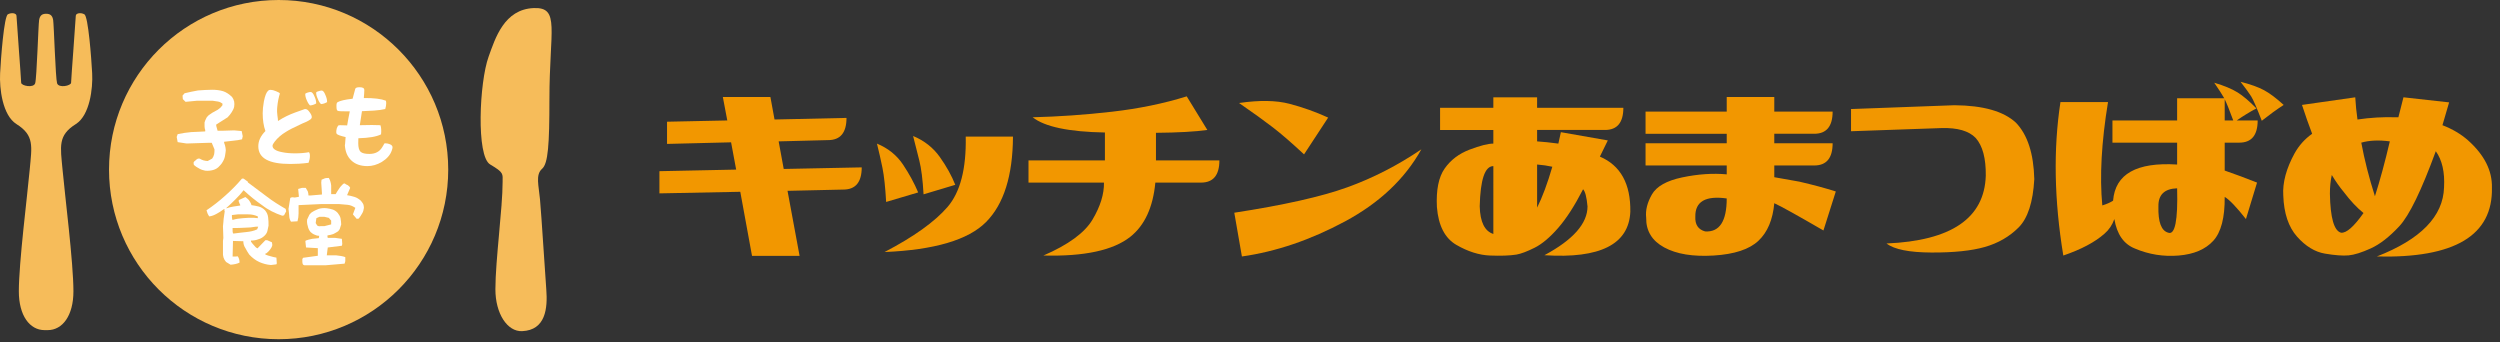 <?xml version="1.0" encoding="utf-8"?>
<!-- Generator: Adobe Illustrator 16.0.0, SVG Export Plug-In . SVG Version: 6.00 Build 0)  -->
<!DOCTYPE svg PUBLIC "-//W3C//DTD SVG 1.1//EN" "http://www.w3.org/Graphics/SVG/1.1/DTD/svg11.dtd">
<svg version="1.1" id="レイヤー_1" xmlns="http://www.w3.org/2000/svg" xmlns:xlink="http://www.w3.org/1999/xlink" x="0px"
	 y="0px" width="606px" height="83px" viewBox="0 0 606 83" enable-background="new 0 0 606 83" xml:space="preserve">
<rect x="0" y="0" width="606" height="83" fill="#333333" stroke="none"/>
<g>
	<g>
		<g>
			<path fill="#F29700" d="M205.193,28.582c0,3.587-1.487,5.38-4.458,5.38l-11.99,0.307l1.229,6.687l18.908-0.384
				c0,3.587-1.487,5.38-4.458,5.38l-13.527,0.307l2.921,15.757h-11.529l-2.844-15.526l-19.6,0.384v-5.38l18.601-0.384l-1.23-6.61
				l-15.526,0.384v-5.38l14.604-0.307l-1.076-5.688h11.529l0.999,5.457L205.193,28.582z"/>
			<path fill="#F29700" d="M222.564,46.645l-7.763,2.306c-0.205-3.586-0.5-6.328-0.884-8.224c-0.384-1.895-0.833-3.868-1.345-5.918
				c2.715,1.128,4.829,2.832,6.341,5.111C220.424,42.2,221.642,44.442,222.564,46.645z M234.093,33.117h11.452
				c-0.052,9.48-2.229,16.384-6.533,20.714c-4.304,4.33-12.503,6.751-24.595,7.263c7.071-3.689,12.156-7.327,15.257-10.915
				C232.773,46.594,234.247,40.906,234.093,33.117z M231.556,44.8l-7.686,2.306c-0.205-3.586-0.551-6.328-1.038-8.224
				c-0.487-1.895-0.987-3.868-1.499-5.918c2.715,1.127,4.88,2.832,6.495,5.111C229.443,40.355,230.685,42.597,231.556,44.8z"/>
			<path fill="#F29700" d="M295.581,38.881c0,3.587-1.487,5.38-4.458,5.38h-11.068c-0.564,5.995-2.588,10.376-6.072,13.143
				c-4.15,3.28-11.171,4.792-21.06,4.535c6.045-2.613,10.017-5.521,11.913-8.724c1.895-3.202,2.817-6.187,2.767-8.954h-18.293v-5.38
				h18.523v-6.764c-8.762-0.154-14.604-1.383-17.524-3.689c6.302-0.154,12.707-0.602,19.215-1.345
				c6.507-0.742,12.554-1.985,18.139-3.728l4.996,8.147c-2.871,0.411-7.021,0.641-12.452,0.691v6.687H295.581z"/>
			<path fill="#F29700" d="M301.039,62.17l-1.846-10.606c11.991-1.845,21.11-3.894,27.362-6.149
				c6.252-2.254,12.246-5.329,17.986-9.223c-3.998,7.174-10.172,13.002-18.523,17.485C317.665,58.161,309.339,60.992,301.039,62.17z
				 M321.944,28.505l-5.842,8.916c-2.973-2.767-5.471-4.931-7.494-6.495c-2.023-1.562-4.778-3.547-8.262-5.957
				c4.919-0.717,8.992-0.653,12.221,0.192C315.796,26.007,318.921,27.122,321.944,28.505z"/>
			<path fill="#F29700" d="M393.501,26.123c0,3.587-1.486,5.38-4.458,5.38h-16.448v2.767c1.537,0.104,3.254,0.282,5.15,0.538
				c0.204-0.871,0.409-1.793,0.614-2.767l11.376,1.998c-0.667,1.384-1.307,2.69-1.922,3.92c5.021,2.152,7.48,6.61,7.379,13.374
				c-0.359,7.891-7.302,11.401-20.829,10.53c6.968-3.74,10.452-7.686,10.452-11.836c-0.205-2.254-0.564-3.638-1.075-4.15
				c-2.051,3.997-4.074,7.136-6.072,9.415c-1.998,2.281-3.895,3.87-5.688,4.766c-1.795,0.897-3.255,1.448-4.381,1.652
				c-1.641,0.257-3.78,0.334-6.418,0.23c-2.64-0.102-5.355-0.961-8.147-2.575c-2.793-1.614-4.369-4.675-4.727-9.185
				c-0.206-4.15,0.422-7.263,1.883-9.338c1.46-2.075,3.471-3.599,6.033-4.573c2.562-0.973,4.483-1.46,5.765-1.46v-3.305h-12.912
				v-5.38h12.912v-2.536h10.606v2.536H393.501z M358.684,50.026c0.102,3.792,1.203,6.021,3.305,6.687V40.265
				C359.938,40.265,358.837,43.52,358.684,50.026z M372.595,50.333c1.28-2.562,2.511-5.867,3.689-9.915
				c-1.128-0.256-2.357-0.435-3.689-0.538V50.333z"/>
			<path fill="#F29700" d="M418.558,23.509h11.528v3.536h14.143c0,3.587-1.486,5.38-4.458,5.38h-9.685v2.306h14.143
				c0,3.587-1.486,5.38-4.458,5.38h-9.685v2.844c1.486,0.257,3.51,0.615,6.072,1.076c3.33,0.769,6.276,1.563,8.839,2.382L442,55.868
				c-6.354-3.689-10.326-5.892-11.914-6.61c-0.358,3.997-1.64,7.032-3.843,9.107c-2.203,2.076-5.816,3.267-10.837,3.574
				c-5.022,0.308-9.02-0.346-11.99-1.96c-2.973-1.614-4.433-4.009-4.381-7.187c-0.206-1.793,0.256-3.676,1.383-5.649
				c1.127-1.972,3.586-3.355,7.379-4.15c3.791-0.794,7.379-1.038,10.761-0.73v-2.152h-19.677v-5.38h19.677v-2.306h-19.677v-5.38
				h19.677V23.509z M410.948,52.486c-0.104,1.948,0.691,3.151,2.383,3.612c3.483,0.206,5.227-2.459,5.227-7.994
				C413.433,47.388,410.896,48.848,410.948,52.486z"/>
			<path fill="#F29700" d="M473.743,25.508c6.968,0.052,11.938,1.46,14.911,4.228c2.817,2.92,4.304,7.481,4.458,13.681
				c-0.308,5.586-1.576,9.492-3.805,11.722c-2.229,2.229-4.958,3.804-8.186,4.727c-3.229,0.922-7.546,1.372-12.951,1.345
				c-5.406-0.025-9.031-0.755-10.876-2.191c15.73-0.665,23.75-6.148,24.058-16.448c0.05-4.201-0.769-7.25-2.46-9.146
				c-1.641-1.691-4.381-2.485-8.224-2.382l-21.982,0.769v-5.38L473.743,25.508z"/>
			<path fill="#F29700" d="M527.736,23.817h11.452l-0.077-0.077c-0.461-0.819-1.256-2.049-2.383-3.689
				c2.408,0.718,4.291,1.499,5.649,2.344c1.357,0.845,2.883,2.14,4.573,3.881c-1.641,0.872-3.228,1.845-4.766,2.921h5.073
				c0,3.587-1.487,5.38-4.458,5.38h-3.535v6.764c2.663,0.922,5.276,1.896,7.84,2.921l-2.69,8.839
				c-2.256-2.869-3.972-4.662-5.149-5.38c0.05,5.022-0.872,8.57-2.768,10.645c-1.896,2.076-4.688,3.267-8.378,3.574
				c-3.688,0.308-7.225-0.256-10.606-1.691c-2.717-1.076-4.381-3.458-4.996-7.148c-0.513,1.435-1.307,2.613-2.383,3.536
				c-2.306,2.05-5.637,3.818-9.991,5.303c-2.204-13.374-2.435-25.773-0.692-37.2h11.529c-1.589,9.685-2.05,18.037-1.383,25.057
				c1.126-0.358,1.998-0.742,2.613-1.153c0.511-6.456,5.688-9.377,15.525-8.762v-5.304h-15.68v-5.38h15.68V23.817z M523.201,50.026
				c-0.103,3.792,0.692,5.918,2.383,6.379c1.64,0.615,2.356-2.971,2.152-10.761C524.662,45.749,523.149,47.209,523.201,50.026z
				 M539.266,29.197h2.075c-0.923-2.51-1.614-4.228-2.075-5.15V29.197z M543.108,19.82c2.408,0.615,4.304,1.294,5.688,2.037
				c1.384,0.744,2.971,1.935,4.766,3.574c-1.795,1.18-3.562,2.46-5.304,3.843c-1.229-3.176-2.088-5.15-2.575-5.918
				S544.338,21.409,543.108,19.82z"/>
			<path fill="#F29700" d="M580.831,28.429c0.153,0,0.332,0,0.538,0l1.229-4.842l11.067,1.229l-1.614,5.534
				c2.408,0.922,4.483,2.152,6.227,3.689c3.944,3.536,5.866,7.354,5.764,11.452c0.256,11.581-9.044,17.14-27.899,16.679
				c10.656-4.15,16.089-9.734,16.294-16.755c0.204-3.689-0.461-6.61-1.998-8.762c-3.485,9.531-6.432,15.591-8.839,18.178
				c-2.409,2.588-4.715,4.381-6.918,5.38c-2.203,1-3.996,1.564-5.38,1.691c-1.384,0.128-3.293-0.012-5.727-0.423
				c-2.434-0.41-4.688-1.78-6.764-4.112c-2.075-2.331-3.189-5.649-3.343-9.953c-0.206-3.125,0.717-6.559,2.767-10.299
				c1.076-1.895,2.484-3.459,4.228-4.688c-0.82-2.152-1.641-4.483-2.46-6.995l12.913-1.844c0.102,1.794,0.28,3.587,0.538,5.38
				C574.578,28.505,577.704,28.326,580.831,28.429z M564.767,46.952c0.103,5.841,0.999,8.993,2.69,9.454
				c1.28,0.154,3.1-1.434,5.457-4.766c-1.589-1.28-3.178-2.971-4.766-5.073c-1.025-1.229-1.998-2.613-2.921-4.15
				C564.921,43.801,564.767,45.312,564.767,46.952z M579.293,34.27c-2.664-0.357-4.971-0.255-6.917,0.308
				c0.769,4.15,1.87,8.481,3.305,12.989C576.911,43.724,578.114,39.292,579.293,34.27z"/>
		</g>
	</g>
	<path fill="#F6BC5A" d="M11.184,3.338c0.945,0,1.515,0.376,1.701,1.508c0.188,1.126,0.569,14.068,0.948,15.324
		c0.375,1.255,3.401,0.63,3.401-0.124c0-0.754,1.137-15.579,1.137-16.205c0-0.63,1.135-0.879,2.08-0.378
		c0.943,0.502,1.7,10.684,1.892,14.323c0.19,3.638-0.571,10.164-3.972,12.296c-4.385,2.748-3.718,5.409-3.22,10.921
		c0.571,6.274,2.649,22.646,2.649,29.604c0,5.903-2.649,9.414-6.238,9.414h-0.756c-3.593,0-6.24-3.511-6.24-9.414
		c0-6.958,2.08-23.329,2.647-29.604c0.494-5.512,1.167-8.173-3.216-10.921C0.591,27.95-0.16,21.425,0.026,17.787
		C0.214,14.147,0.972,3.966,1.915,3.463c0.948-0.501,2.083-0.251,2.083,0.378c0,0.625,1.134,15.45,1.134,16.205
		c0,0.753,3.024,1.378,3.399,0.124C8.913,18.915,9.293,5.973,9.483,4.846C9.671,3.714,10.239,3.338,11.184,3.338"/>
	<path fill="#F6BC5A" d="M126.564,80.272c-3.587,0.158-6.479-4.252-6.479-10.152c0-6.961,1.749-19.705,1.749-25.991
		c0-2.009,0.38-2.26-3.021-4.267c-3.408-2.01-2.614-19.917-0.381-26.108c1.616-4.479,3.767-11.517,10.953-11.798
		c6.43-0.249,3.795,5.273,3.795,22.09c0,11.044-0.323,15.596-1.771,16.859c-1.662,1.452-0.809,4.109-0.516,7.412
		c0.4,4.506,1.154,16.896,1.532,21.914C132.765,74.751,132.266,80.021,126.564,80.272z"/>
	<g>
		<g>
			<circle fill="#F6BC5A" cx="67.538" cy="41.112" r="41.112"/>
		</g>
	</g>
	<g>
		<g>
			<path fill="#FFFFFF" d="M48.331,40.877c-0.496-0.26-0.921-0.52-1.346-0.92l-0.071-0.496c0.071-0.26,0.236-0.425,0.496-0.59
				c0.166-0.166,0.331-0.331,0.59-0.425h0.401c0.259,0.165,0.59,0.33,0.92,0.425c0.331,0.071,0.661,0.165,1.015,0.165l1.086-0.59
				c0.236-0.331,0.401-0.661,0.496-1.086c0.071-0.401,0.071-0.756,0.071-1.157l-0.661-1.582h-0.92l-5.17,0.165l-2.171-0.331
				l-0.236-1.251l0.236-0.685c1.086-0.236,2.171-0.401,3.257-0.496c1.086-0.071,2.243-0.071,3.423-0.165V31.53
				c-0.094-0.26-0.165-0.59-0.165-0.921c0-0.259,0-0.59,0-0.92c0.071-0.331,0.236-0.661,0.401-0.991
				c0.094-0.26,0.354-0.52,0.59-0.756c0.59-0.425,1.18-0.826,1.747-1.085c0.59-0.26,1.18-0.755,1.605-1.346v-0.401
				c-0.354-0.259-0.685-0.425-1.086-0.496c-0.425-0.095-0.85-0.095-1.251-0.189H47.67l-2.691,0.26l-0.661-0.661l-0.071-0.85
				l0.496-0.566c1.086-0.26,2.172-0.496,3.258-0.685c1.086-0.071,2.242-0.166,3.423-0.166c0.897,0,1.817,0.095,2.667,0.354
				c0.732,0.236,1.487,0.731,2.172,1.416c0.236,0.331,0.401,0.661,0.496,1.086c0.071,0.401,0.071,0.826,0,1.251
				c-0.094,0.496-0.331,0.897-0.59,1.322c-0.26,0.425-0.59,0.826-0.992,1.251l-2.762,1.747v0.331l0.331,1.18h1.086l2.927-0.094
				l1.818,0.165l0.259,1.251l-0.165,0.756c-0.661,0.165-1.346,0.259-2.077,0.33c-0.755,0.095-1.511,0.165-2.266,0.26v0.26
				c0.165,0.401,0.26,0.731,0.331,1.156c0.094,0.425,0.094,0.826,0,1.251c-0.071,0.59-0.166,1.18-0.401,1.676
				c-0.26,0.567-0.59,1.086-1.015,1.487c-0.401,0.519-0.991,0.85-1.582,1.015c-0.59,0.165-1.251,0.236-1.912,0.165
				C49.251,41.279,48.732,41.113,48.331,40.877z"/>
			<path fill="#FFFFFF" d="M73.9,26.431h0.094c0.378,0,0.685,0.236,1.015,0.708c0.377,0.496,0.566,0.897,0.566,1.228
				c0,0.236-0.118,0.425-0.307,0.566c-0.307,0.236-0.661,0.425-1.228,0.685c-0.449,0.165-0.874,0.377-1.322,0.59
				c-1.44,0.661-2.621,1.251-3.352,1.723c-1.157,0.685-2.101,1.511-2.786,2.408c-0.331,0.425-0.519,0.755-0.519,1.015
				c0,0.732,0.826,1.251,2.337,1.535c0.897,0.189,1.959,0.283,3.163,0.283c1.18,0,2.337-0.094,3.328-0.283
				c0.118,0.118,0.236,0.401,0.236,0.897c0,0.59-0.142,1.157-0.331,1.676c-1.582,0.212-3.069,0.283-4.438,0.283
				c-5.217,0-7.742-1.416-7.742-4.296c0-1.275,0.542-2.479,1.723-3.683c-0.449-1.251-0.661-2.691-0.661-4.343
				c0-0.803,0.094-1.7,0.283-2.809c0.283-1.393,0.59-2.219,1.015-2.573c0.118-0.188,0.307-0.259,0.637-0.259
				s0.755,0.094,1.298,0.331c0.614,0.236,0.968,0.448,0.92,0.59c-0.259,0.85-0.519,1.983-0.637,3.352
				c-0.142,1.582,0.212,2.526,0.189,3.281c1.369-0.897,2.714-1.535,4.131-2.054C72.46,26.95,73.263,26.644,73.9,26.431z
				 M75.316,22.3c0.284,0,0.614,0.331,0.897,1.039c0.283,0.613,0.425,1.156,0.425,1.558c0,0.118,0,0.165,0,0.189
				c-0.472,0.26-0.968,0.449-1.487,0.472c-0.236-0.212-0.52-0.614-0.779-1.228c-0.283-0.614-0.378-1.109-0.378-1.534
				c0-0.118,0.118-0.189,0.496-0.331C74.821,22.347,75.081,22.3,75.316,22.3z M77.984,21.946c0.283,0,0.614,0.331,0.897,1.086
				c0.26,0.566,0.401,1.133,0.401,1.534c0,0.118,0,0.189,0,0.189c-0.496,0.283-0.968,0.448-1.463,0.472
				c-0.26-0.212-0.543-0.614-0.779-1.251c-0.284-0.59-0.401-1.086-0.401-1.487c0-0.142,0.142-0.26,0.496-0.354
				C77.512,22.017,77.725,21.946,77.984,21.946z"/>
			<path fill="#FFFFFF" d="M89.532,37.313c1.417,0,2.479-0.543,3.116-1.629c0.26-0.401,0.401-0.661,0.496-0.874
				c0.023-0.047,0.118-0.07,0.331-0.07c0.354,0,0.708,0.094,1.062,0.236c0.425,0.189,0.614,0.425,0.614,0.732
				c0,0.212-0.071,0.472-0.212,0.85c-0.377,1.039-1.157,1.936-2.384,2.691c-1.156,0.685-2.313,1.015-3.494,1.015
				c-1.605,0-2.927-0.448-3.871-1.346c-1.015-0.944-1.511-2.195-1.605-3.824c0,0.449,0.118-0.519,0.189-1.864
				c-1.322-0.307-2.007-0.567-2.172-0.803c-0.047-0.118-0.095-0.26-0.095-0.401c0-0.307,0.047-0.614,0.142-0.968
				c0.165-0.425,0.307-0.638,0.472-0.685c0.095-0.023,0.236-0.023,0.378-0.023c0.189,0,0.448,0,0.803,0.023
				c0.33,0.023,0.59,0.023,0.85,0.023c0.189-1.133,0.377-2.195,0.637-3.399c-1.841,0-2.762-0.024-2.927-0.142
				c-0.236-0.095-0.307-0.449-0.307-1.18c0-0.52,0.071-0.803,0.307-0.921c0.566-0.331,1.747-0.614,3.611-0.826
				c0.378-1.463,0.59-2.242,0.638-2.384c0.071-0.259,0.425-0.401,1.015-0.401c0.826,0,1.181,0.212,1.181,0.708
				c0,0.425-0.047,1.039-0.118,1.912c2.502-0.024,4.225,0.212,5.334,0.637c0.047,0.094,0.095,0.331,0.095,0.614
				c0,0.472-0.095,0.944-0.236,1.416c-0.731,0.166-1.628,0.307-2.738,0.378c-0.284,0.023-1.251,0.047-2.904,0.142
				c-0.236,1.44-0.401,2.479-0.519,3.399c1.274-0.024,2.219-0.047,2.927-0.047c0.803,0,1.487,0.023,2.054,0.047
				c0.118,0.236,0.212,0.755,0.212,1.511c0,0.259-0.023,0.543-0.047,0.708c-1.11,0.566-2.927,0.873-5.5,0.944
				c0,0.566-0.024,0.944-0.024,1.251c0,0.944,0.189,1.676,0.566,2.03C87.809,37.147,88.517,37.313,89.532,37.313z"/>
			<path fill="#FFFFFF" d="M62.827,63.505c-0.897-0.425-1.652-0.991-2.408-1.794c-0.331-0.496-0.661-1.015-0.944-1.582
				c-0.331-0.472-0.496-1.062-0.496-1.652l-2.502-0.071l-0.095,3.777h0.685l0.566-0.047c0.166,0.213,0.26,0.472,0.331,0.708
				c0.095,0.236,0.095,0.566,0.095,0.826c-0.331,0.165-0.661,0.236-0.992,0.331c-0.425,0.07-0.755,0.165-1.18,0.165l-1.086-0.661
				c-0.59-0.661-0.826-1.463-0.755-2.384c0-0.921,0-1.818,0-2.715l0.095-0.731l-0.095-2.81c0.095-0.59,0.095-1.227,0.166-1.817
				c0.094-0.59,0.165-1.251,0.259-1.817l-0.094-0.26l0.094-0.236h-0.259c-0.567,0.425-1.086,0.756-1.652,1.062
				c-0.59,0.331-1.181,0.59-1.841,0.661c-0.166-0.26-0.331-0.496-0.425-0.756c-0.071-0.212-0.166-0.472-0.236-0.731
				c1.582-1.062,3.069-2.219,4.509-3.518c1.416-1.251,2.833-2.667,4.083-4.154h0.401l1.039,0.755v0.166
				c1.487,1.085,2.998,2.219,4.509,3.375c1.487,1.157,3.069,2.125,4.65,3.045l0.118,0.59l-0.519,0.968l-0.425,0.094
				c-1.747-0.59-3.423-1.393-4.91-2.573C62,48.681,60.49,47.453,59.05,46.108c-0.566,0.755-1.251,1.487-1.983,2.219
				c-0.755,0.755-1.511,1.487-2.266,2.148h0.166c0.496-0.165,1.015-0.33,1.582-0.401c0.59-0.094,1.085-0.166,1.676-0.26v-0.166
				c-0.094-0.142-0.165-0.307-0.26-0.566c-0.071-0.165-0.165-0.33-0.071-0.59l1.582-0.732c0.354,0.236,0.614,0.496,0.85,0.732
				c0.259,0.354,0.425,0.685,0.59,1.015v0.213c0.59,0.094,1.251,0.188,1.841,0.354c0.59,0.165,1.086,0.496,1.487,0.897
				c0.425,0.52,0.685,1.062,0.755,1.747c0.094,0.661,0.094,1.298,0.094,1.983c-0.094,0.401-0.165,0.826-0.26,1.228
				c-0.071,0.401-0.33,0.826-0.661,1.157c-0.425,0.425-0.921,0.755-1.511,0.897c-0.567,0.236-1.157,0.331-1.818,0.331v0.259
				c0.236,0.331,0.496,0.661,0.732,0.897c0.26,0.354,0.519,0.59,0.85,0.731l1.912-1.983h0.425l1.157,0.52l0.095,0.661
				c-0.095,0.425-0.26,0.732-0.52,1.062c-0.236,0.331-0.566,0.661-0.897,0.921l-0.26,0.07v0.26c0.425,0.165,0.92,0.331,1.346,0.425
				c0.401,0.142,0.826,0.213,1.322,0.307l0.094,1.393l-0.094,0.236l-1.322,0.166C64.668,64.166,63.747,63.906,62.827,63.505z
				 M62.496,52.458c-0.755-0.331-1.487-0.496-2.337-0.496c-0.85,0-1.676,0-2.526,0l-1.416,0.166v0.496l0.094,0.661h0.166
				c0.755-0.236,1.582-0.331,2.408-0.401c0.873-0.095,1.699-0.095,2.62-0.095l0.991,0.095V52.458z M62.591,54.937h-0.496
				c-0.92,0.165-1.841,0.259-2.785,0.259c-0.921,0.071-1.912,0.071-2.927,0.071v0.826l0.095,0.496h0.33
				c0.921-0.095,1.912-0.26,2.833-0.331c0.944-0.094,1.865-0.26,2.691-0.661L62.591,54.937z"/>
			<path fill="#FFFFFF" d="M70.102,52.222c-0.071-0.496-0.071-0.991-0.165-1.582l0.425-2.667l0.425-0.165l0.661,0.071l0.991-0.166
				v-0.236l-0.165-1.676c0.259-0.094,0.59-0.165,0.92-0.259c0.26,0,0.59,0,0.92,0c0.166,0.259,0.331,0.59,0.496,0.85
				c0.094,0.331,0.165,0.661,0.165,0.992h0.496l2.762-0.236v-0.354l-0.165-2.502l0.071-0.731c0.26-0.095,0.59-0.26,0.85-0.354
				c0.236-0.071,0.59-0.071,0.921-0.071c0.331,0.59,0.496,1.156,0.566,1.841c0,0.661,0,1.322,0,2.078h1.086
				c0.26-0.425,0.519-0.921,0.85-1.346c0.236-0.401,0.567-0.732,0.992-1.157l0.331-0.094c0.259,0.189,0.496,0.354,0.755,0.425
				c0.259,0.166,0.496,0.425,0.59,0.661l-0.755,1.77c0.59,0.071,1.157,0.236,1.747,0.401c0.59,0.166,1.085,0.496,1.582,0.921
				c0.259,0.26,0.425,0.59,0.59,0.826c0.095,0.26,0.166,0.59,0.166,0.92c-0.071,0.52-0.166,0.92-0.425,1.346
				c-0.236,0.425-0.496,0.826-0.826,1.251l-0.496,0.071l-0.92-1.086l0.59-1.582c-0.59-0.401-1.18-0.661-1.841-0.732
				c-0.755-0.094-1.417-0.094-2.172-0.188h-4.178l-5.571,0.26c0,0.661,0,1.345,0,2.006c0,0.661-0.094,1.322-0.26,1.912l-1.582,0.094
				C70.267,53.308,70.102,52.812,70.102,52.222z M73.454,64.143c-0.095-0.166-0.166-0.401-0.166-0.661c0-0.236,0-0.425,0-0.661
				l0.166-0.33l3.588-0.496v-1.841l-2.856-0.166l-0.165-1.511l0.094-0.165c0.496-0.166,0.992-0.331,1.582-0.425
				c0.496-0.07,0.992-0.07,1.582-0.165l0.095-0.566c-0.425,0-0.755-0.095-1.086-0.26c-0.425-0.165-0.755-0.425-1.015-0.661
				c-0.331-0.425-0.566-0.85-0.661-1.416c-0.166-0.52-0.236-1.015-0.166-1.605c0.095-0.236,0.26-0.566,0.425-0.896
				c0.071-0.26,0.331-0.52,0.567-0.756c0.59-0.425,1.18-0.661,1.77-0.92c0.567-0.166,1.251-0.26,2.007-0.166
				c0.496,0.071,0.991,0.166,1.487,0.331c0.425,0.165,0.826,0.425,1.18,0.826c0.331,0.425,0.567,0.85,0.661,1.251
				c0.071,0.519,0.166,1.015,0.166,1.511c-0.095,0.26-0.166,0.59-0.26,0.826c-0.071,0.33-0.236,0.59-0.496,0.85
				c-0.425,0.236-0.755,0.496-1.157,0.661c-0.425,0.165-0.921,0.26-1.417,0.33v0.331l0.071,0.26c0.59,0,1.18,0,1.747,0
				c0.59,0.071,1.085,0.166,1.676,0.236l0.094,1.251l-0.094,0.425l-3.423,0.425L79.214,61.9c0.731,0,1.582,0,2.313,0
				c0.755,0.094,1.511,0.166,2.172,0.425v0.992l-0.165,0.59l-4.674,0.401h-5.075L73.454,64.143z M80.276,53.473l-0.566-0.661
				c-0.331-0.094-0.685-0.165-1.086-0.259c-0.425,0-0.755,0-1.18,0l-0.755,0.331l-0.166,1.18l0.354,0.59
				c0.236,0.165,0.496,0.236,0.826,0.165c0.33,0,0.661,0,0.92,0l1.652-0.425V53.473z"/>
		</g>
	</g>
</g>
</svg>
